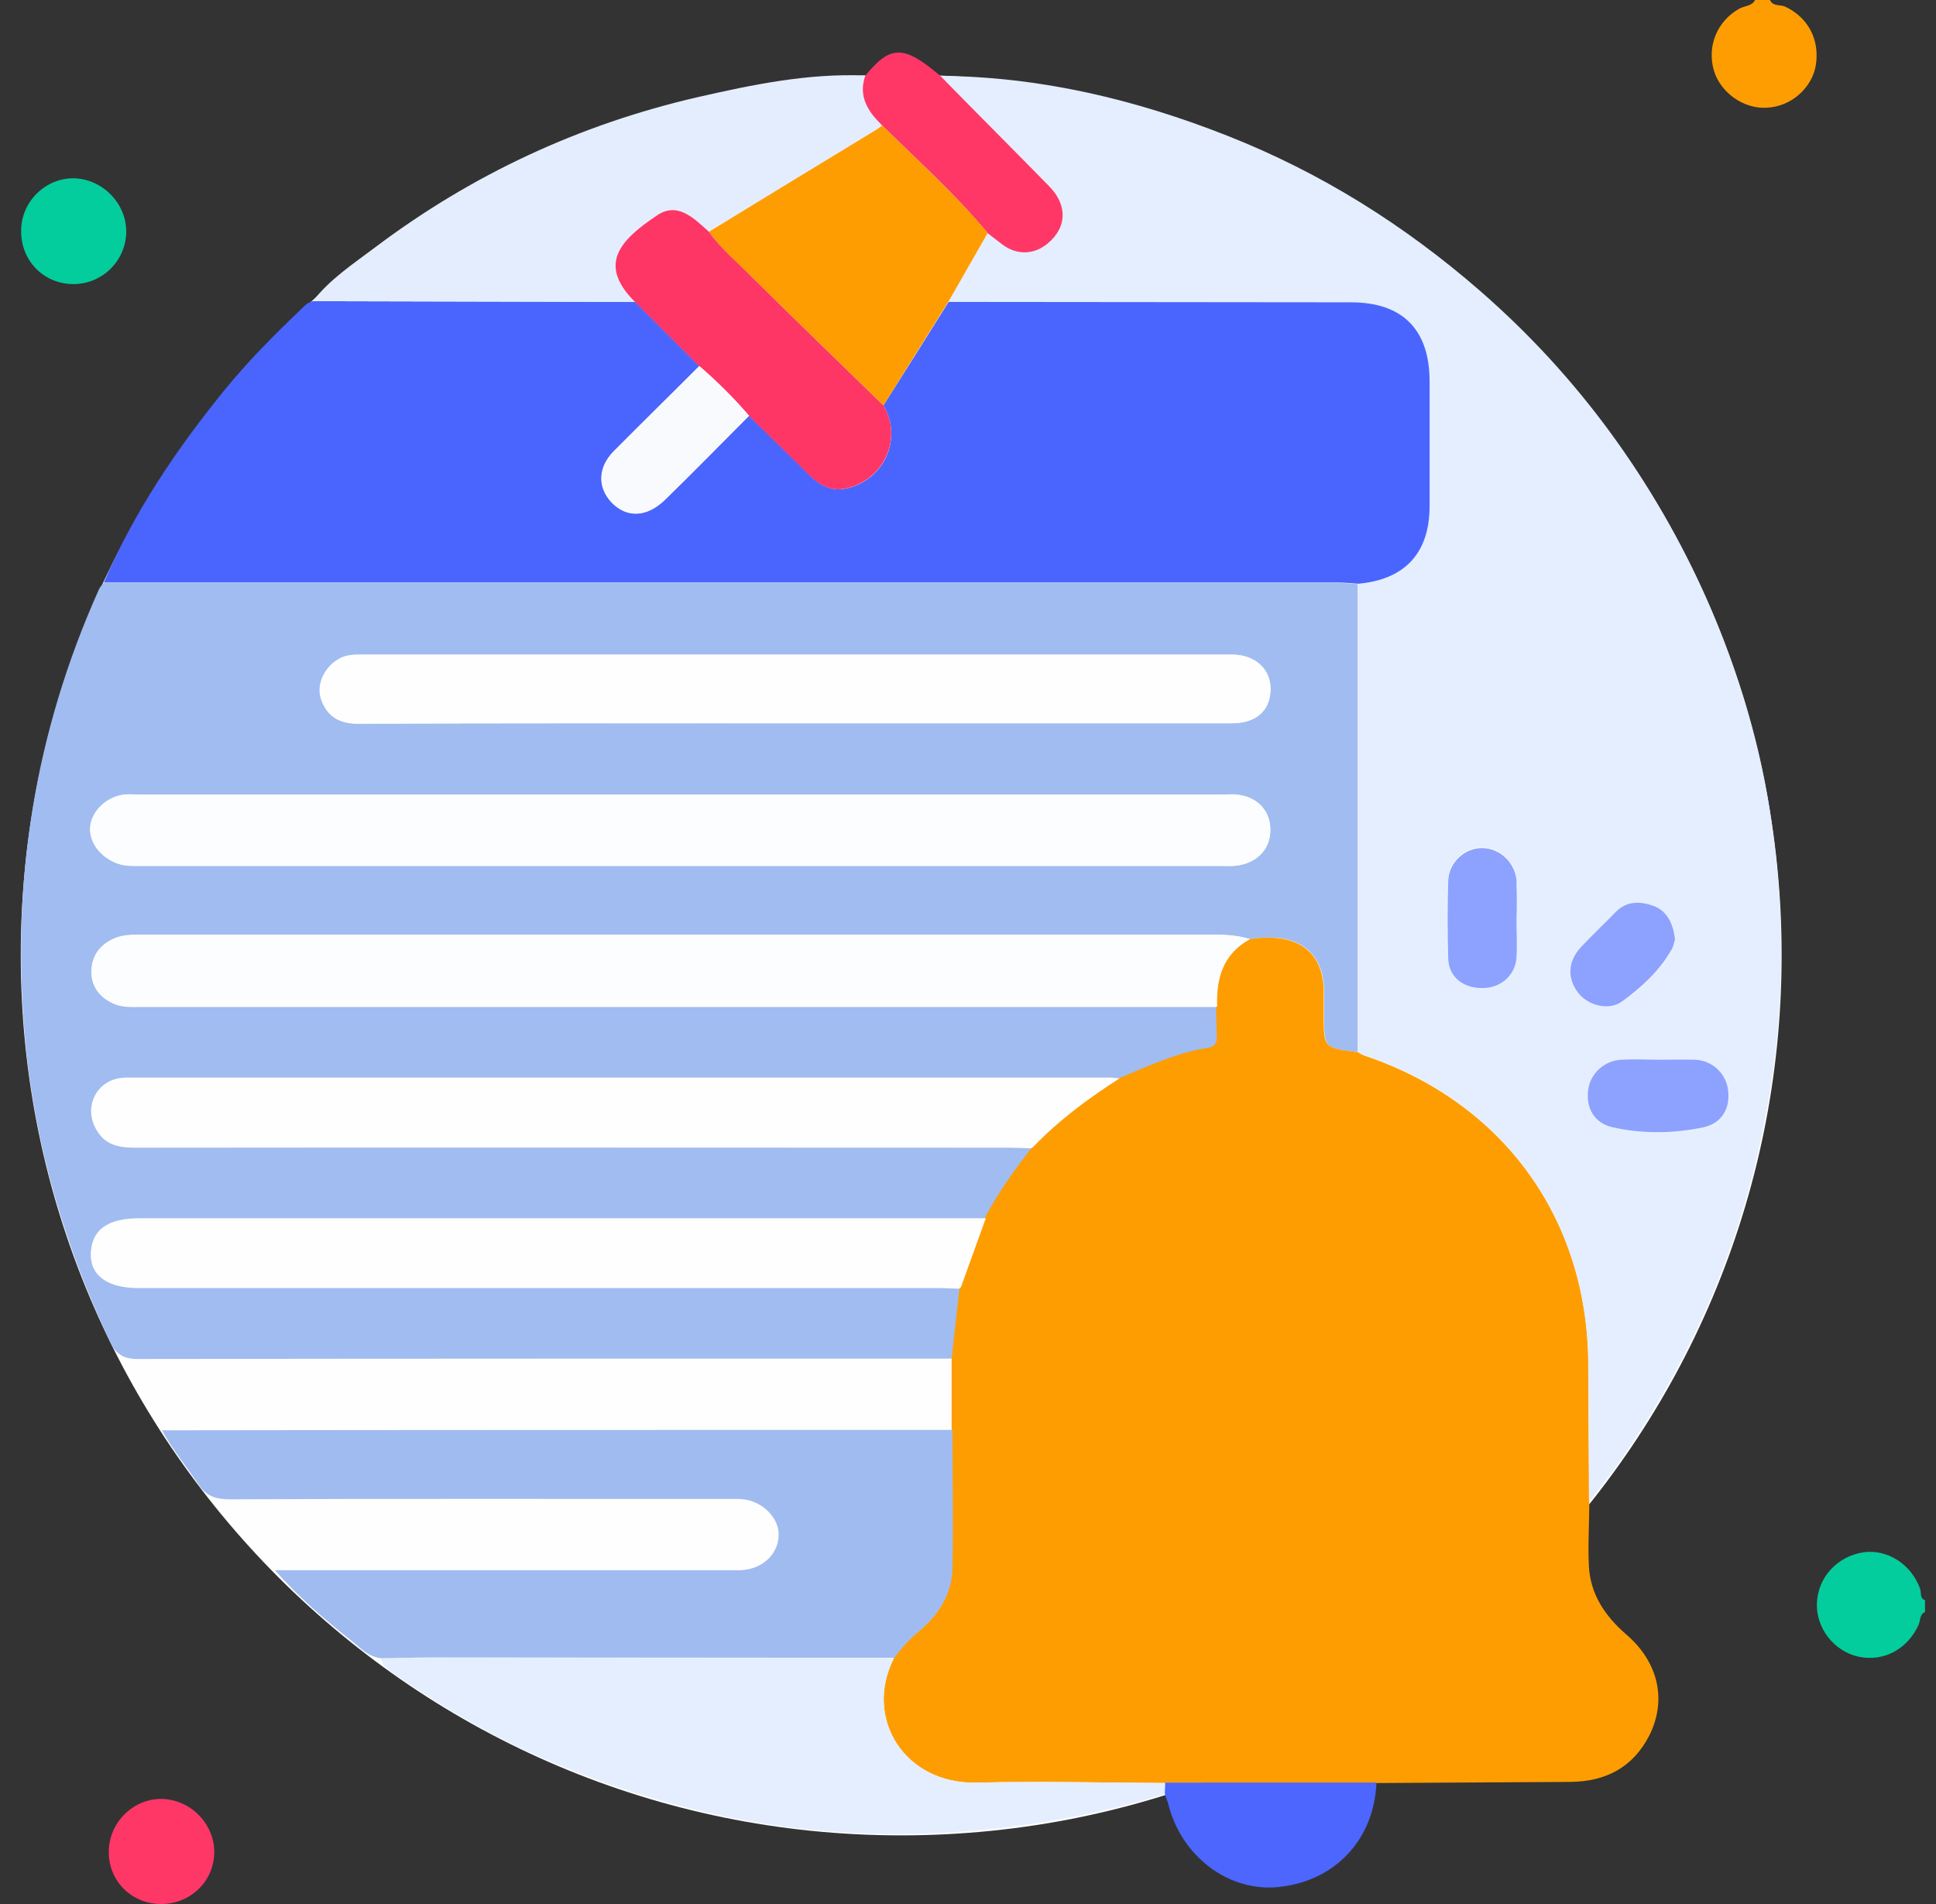 <svg width="61" height="60" viewBox="0 0 61 60" fill="none" xmlns="http://www.w3.org/2000/svg">
<rect x="0" y="0" width="61" height="60" fill="#333333" stroke="none"/>
<g clip-path="url(#clip0_722_63814)">
<path d="M28.395 57.837C43.716 57.837 56.136 45.416 56.136 30.096C56.136 14.775 43.716 2.354 28.395 2.354C13.074 2.354 0.654 14.775 0.654 30.096C0.654 45.416 13.074 57.837 28.395 57.837Z" fill="#FEFEFE"/>
<path d="M60.654 50.797C60.475 50.88 60.511 51.072 60.451 51.203C60.104 51.968 59.351 52.374 58.562 52.207C57.785 52.04 57.212 51.299 57.248 50.51C57.283 49.709 57.881 49.052 58.694 48.92C59.459 48.801 60.224 49.291 60.499 50.068C60.547 50.187 60.475 50.367 60.654 50.426C60.654 50.558 60.654 50.677 60.654 50.797Z" fill="#04CD9D"/>
<path d="M55.767 0C55.862 0.203 56.077 0.143 56.233 0.203C56.962 0.538 57.344 1.243 57.213 2.056C57.093 2.773 56.436 3.359 55.671 3.394C54.942 3.442 54.201 2.916 53.998 2.211C53.782 1.446 54.105 0.669 54.798 0.275C54.966 0.179 55.193 0.203 55.3 0C55.456 0 55.611 0 55.767 0Z" fill="#FE9D01"/>
<path d="M30.008 42.813C21.451 42.813 12.893 42.813 4.335 42.825C3.857 42.825 3.63 42.645 3.451 42.251C2.04 39.251 1.108 36.12 0.797 32.809C0.331 27.849 1.084 23.092 3.128 18.55C3.164 18.478 3.224 18.43 3.271 18.371C16.251 18.371 29.232 18.371 42.2 18.371C42.403 18.371 42.594 18.395 42.797 18.407C42.797 23.319 42.797 28.243 42.797 33.156C41.721 33.036 41.721 33.036 41.721 31.984C41.721 31.733 41.721 31.47 41.721 31.219C41.698 29.952 40.849 29.355 39.391 29.594C39.068 29.498 38.733 29.462 38.399 29.462C27.092 29.462 15.785 29.462 4.479 29.462C4.18 29.462 3.881 29.462 3.606 29.582C3.164 29.773 2.901 30.132 2.889 30.598C2.877 31.064 3.128 31.422 3.57 31.626C3.857 31.757 4.156 31.733 4.443 31.733C15.749 31.733 27.056 31.733 38.363 31.733C38.375 32.056 38.375 32.367 38.387 32.689C38.399 32.904 38.303 33.012 38.088 33.048C37.108 33.203 36.212 33.622 35.303 34.004C35.219 34.004 35.148 33.992 35.064 33.992C24.761 33.992 14.447 33.992 4.144 33.992C4.048 33.992 3.941 33.992 3.845 34.004C3.092 34.1 2.686 34.877 3.02 35.558C3.283 36.084 3.737 36.167 4.263 36.167C13.419 36.156 22.574 36.167 31.73 36.167C32.004 36.167 32.279 36.179 32.566 36.191C32.016 36.897 31.491 37.626 31.072 38.426C22.18 38.426 13.287 38.426 4.383 38.426C3.391 38.426 2.877 38.797 2.865 39.538C2.853 40.207 3.403 40.59 4.359 40.59C12.738 40.59 21.116 40.59 29.494 40.59C29.757 40.59 30.008 40.602 30.271 40.614C30.176 41.319 30.092 42.06 30.008 42.813ZM21.439 25.04C15.773 25.04 10.12 25.04 4.455 25.04C4.275 25.04 4.096 25.028 3.917 25.04C3.355 25.1 2.877 25.566 2.841 26.068C2.805 26.558 3.188 27.036 3.714 27.215C3.953 27.299 4.18 27.287 4.419 27.287C15.785 27.287 27.14 27.287 38.506 27.287C38.662 27.287 38.829 27.299 38.984 27.275C39.642 27.179 40.048 26.725 40.024 26.104C40 25.518 39.594 25.1 38.961 25.04C38.781 25.016 38.602 25.04 38.423 25.04C32.769 25.04 27.104 25.04 21.439 25.04ZM25.036 22.793C29.626 22.793 34.216 22.793 38.805 22.793C39.582 22.793 40.024 22.398 40.036 21.729C40.048 21.096 39.558 20.63 38.829 20.63C29.65 20.63 20.483 20.63 11.303 20.63C11.076 20.63 10.873 20.654 10.67 20.773C10.227 21.036 9.977 21.586 10.132 22.052C10.311 22.578 10.694 22.805 11.279 22.805C15.857 22.781 20.447 22.793 25.036 22.793Z" fill="#A1BCF0"/>
<path d="M39.379 29.594C40.837 29.367 41.685 29.952 41.709 31.219C41.709 31.47 41.709 31.733 41.709 31.984C41.709 33.024 41.709 33.024 42.785 33.156C42.857 33.191 42.917 33.239 42.988 33.263C47.387 34.745 50.04 38.426 50.052 43.052C50.052 44.486 50.064 45.909 50.076 47.343C50.076 48.012 50.028 48.694 50.064 49.363C50.112 50.235 50.566 50.917 51.223 51.49C52.263 52.375 52.526 53.582 51.964 54.694C51.45 55.697 50.59 56.14 49.49 56.152C47.447 56.164 45.403 56.175 43.359 56.188C41.136 56.188 38.925 56.188 36.701 56.188C34.717 56.175 32.733 56.128 30.761 56.175C28.514 56.223 27.199 54.168 28.156 52.255C28.383 51.932 28.658 51.646 28.956 51.395C29.554 50.893 29.972 50.259 29.984 49.47C30.02 48.012 29.996 46.542 29.984 45.072C29.984 44.319 29.984 43.566 29.984 42.813C30.068 42.072 30.152 41.331 30.235 40.578C30.498 39.849 30.761 39.12 31.024 38.391C31.442 37.59 31.968 36.861 32.518 36.156C33.331 35.307 34.263 34.614 35.255 33.98C36.164 33.598 37.06 33.179 38.04 33.024C38.255 32.988 38.351 32.881 38.339 32.666C38.327 32.355 38.327 32.032 38.315 31.709C38.315 30.825 38.53 30.06 39.379 29.594Z" fill="#FE9D01"/>
<path d="M50.065 47.331C50.053 45.897 50.053 44.474 50.041 43.04C50.041 38.414 47.388 34.733 42.978 33.251C42.906 33.227 42.834 33.179 42.774 33.144C42.774 28.231 42.774 23.307 42.774 18.395C44.256 18.263 45.021 17.427 45.021 15.944C45.021 14.642 45.021 13.327 45.021 12.024C45.021 10.387 44.161 9.538 42.535 9.526C38.316 9.526 34.085 9.514 29.866 9.514C30.284 8.785 30.691 8.068 31.109 7.339C31.264 7.458 31.42 7.578 31.575 7.697C32.029 8.032 32.567 8.02 32.998 7.662C33.595 7.16 33.631 6.454 33.045 5.857C31.91 4.697 30.774 3.55 29.627 2.391C32.77 2.415 35.77 3.132 38.675 4.279C41.615 5.438 44.245 7.088 46.623 9.156C49.754 11.881 52.109 15.144 53.794 18.933C54.798 21.203 55.503 23.57 55.838 26.032C56.185 28.506 56.221 30.98 55.898 33.478C55.324 37.936 53.794 42.012 51.26 45.717C50.89 46.279 50.472 46.805 50.065 47.331ZM52.288 33.395C51.894 33.395 51.499 33.383 51.105 33.395C50.555 33.419 50.125 33.837 50.053 34.351C49.981 34.925 50.233 35.403 50.818 35.522C51.774 35.737 52.742 35.737 53.699 35.522C54.272 35.391 54.535 34.925 54.464 34.351C54.404 33.837 53.962 33.419 53.424 33.395C53.041 33.371 52.659 33.395 52.288 33.395ZM47.782 28.972C47.794 28.972 47.794 28.972 47.782 28.972C47.782 28.59 47.782 28.219 47.782 27.837C47.782 27.801 47.782 27.753 47.782 27.717C47.723 27.156 47.268 26.713 46.719 26.701C46.157 26.689 45.643 27.144 45.631 27.729C45.607 28.542 45.607 29.355 45.631 30.168C45.655 30.753 46.097 31.112 46.707 31.112C47.292 31.112 47.746 30.717 47.782 30.144C47.806 29.773 47.782 29.367 47.782 28.972ZM52.778 29.594C52.719 29.116 52.539 28.721 52.121 28.554C51.715 28.399 51.272 28.375 50.902 28.745C50.543 29.116 50.161 29.462 49.814 29.845C49.384 30.299 49.36 30.825 49.73 31.291C50.041 31.697 50.687 31.865 51.117 31.554C51.727 31.112 52.288 30.61 52.659 29.94C52.73 29.833 52.742 29.689 52.778 29.594Z" fill="#E4EEFE"/>
<path d="M29.889 9.514C34.108 9.514 38.339 9.526 42.558 9.526C44.196 9.526 45.044 10.387 45.044 12.024C45.044 13.327 45.044 14.642 45.044 15.944C45.044 17.427 44.267 18.263 42.797 18.395C42.594 18.383 42.403 18.359 42.2 18.359C29.22 18.359 16.24 18.359 3.271 18.359C4.228 16.124 5.578 14.128 7.108 12.251C7.813 11.391 8.59 10.602 9.391 9.837C9.534 9.705 9.654 9.538 9.857 9.49C13.24 9.502 16.622 9.502 20.017 9.514C20.686 10.184 21.367 10.865 22.036 11.534C21.14 12.431 20.232 13.315 19.335 14.223C18.833 14.725 18.821 15.359 19.264 15.825C19.73 16.327 20.375 16.315 20.949 15.753C21.845 14.881 22.718 13.984 23.602 13.1C24.248 13.733 24.905 14.367 25.538 15C25.873 15.323 26.244 15.502 26.71 15.383C27.881 15.096 28.443 13.793 27.833 12.777C28.526 11.689 29.208 10.602 29.889 9.514Z" fill="#4A65FE"/>
<path d="M30.008 45.06C30.008 46.53 30.044 47.988 30.008 49.458C29.984 50.247 29.566 50.88 28.98 51.382C28.669 51.645 28.406 51.92 28.179 52.243C23.303 52.243 18.438 52.231 13.562 52.231C13.048 52.231 12.534 52.255 12.02 52.255C11.59 52.219 11.327 51.896 11.016 51.657C10.215 51.024 9.438 50.354 8.661 49.482C8.972 49.482 9.187 49.482 9.39 49.482C13.884 49.482 18.366 49.482 22.861 49.482C23.016 49.482 23.183 49.482 23.339 49.482C24.02 49.446 24.51 48.992 24.534 48.394C24.558 47.88 24.092 47.366 23.506 47.259C23.291 47.223 23.076 47.235 22.849 47.235C17.649 47.235 12.438 47.223 7.239 47.247C6.797 47.247 6.498 47.151 6.247 46.769C5.888 46.231 5.47 45.729 5.1 45.072C13.466 45.06 21.737 45.06 30.008 45.06Z" fill="#A0BBF0"/>
<path d="M12.01 52.267C12.524 52.255 13.038 52.243 13.552 52.243C18.428 52.243 23.293 52.255 28.169 52.255C27.201 54.167 28.528 56.235 30.775 56.175C32.759 56.128 34.731 56.175 36.715 56.187C36.715 56.307 36.703 56.414 36.703 56.534C34.432 57.227 32.113 57.622 29.735 57.753C25.384 57.992 21.261 57.179 17.281 55.482C15.56 54.753 13.958 53.809 12.428 52.757C12.237 52.614 12.046 52.506 12.01 52.267Z" fill="#E4EEFE"/>
<path d="M20.017 9.514C16.634 9.502 13.252 9.502 9.857 9.49C10.395 8.797 11.124 8.319 11.806 7.805C14.865 5.498 18.26 3.92 21.989 3.06C23.722 2.665 25.455 2.307 27.248 2.379C27.021 3.036 27.343 3.514 27.786 3.944C27.69 4.016 27.595 4.088 27.499 4.148C25.778 5.199 24.057 6.251 22.324 7.303C21.869 6.897 21.355 6.347 20.722 6.765C19.515 7.578 18.846 8.343 20.017 9.514Z" fill="#E4EDFD"/>
<path d="M27.798 3.956C27.356 3.526 27.033 3.048 27.26 2.39C28.061 1.41 28.479 1.41 29.639 2.402C30.774 3.562 31.922 4.709 33.057 5.868C33.643 6.466 33.619 7.171 33.009 7.673C32.579 8.032 32.041 8.044 31.587 7.709C31.432 7.59 31.276 7.47 31.121 7.35C30.105 6.119 28.922 5.068 27.798 3.956Z" fill="#FE3767"/>
<path d="M36.701 56.522C36.701 56.402 36.713 56.295 36.713 56.175C38.936 56.175 41.147 56.175 43.37 56.175C43.299 57.956 42.08 59.271 40.311 59.462C38.709 59.641 37.191 58.482 36.797 56.797C36.761 56.713 36.725 56.617 36.701 56.522Z" fill="#4C66FE"/>
<path d="M3.977 7.315C3.965 8.223 3.212 8.964 2.292 8.952C1.371 8.94 0.654 8.211 0.666 7.267C0.666 6.359 1.431 5.606 2.328 5.618C3.236 5.641 3.989 6.418 3.977 7.315Z" fill="#04CD9D"/>
<path d="M5.077 60C4.145 60 3.416 59.271 3.428 58.35C3.428 57.442 4.193 56.677 5.089 56.689C5.998 56.701 6.751 57.466 6.751 58.362C6.751 59.271 6.01 60 5.077 60Z" fill="#FE3767"/>
<path d="M21.44 25.04C27.105 25.04 32.758 25.04 38.424 25.04C38.603 25.04 38.782 25.028 38.962 25.04C39.595 25.1 40.014 25.53 40.025 26.104C40.049 26.725 39.643 27.179 38.986 27.275C38.83 27.299 38.663 27.287 38.508 27.287C27.141 27.287 15.786 27.287 4.42 27.287C4.181 27.287 3.954 27.299 3.715 27.215C3.189 27.036 2.806 26.558 2.842 26.068C2.878 25.566 3.356 25.1 3.918 25.04C4.097 25.016 4.276 25.04 4.456 25.04C10.121 25.04 15.774 25.04 21.44 25.04Z" fill="#FCFDFE"/>
<path d="M39.379 29.594C38.531 30.06 38.316 30.837 38.352 31.721C27.045 31.721 15.738 31.721 4.431 31.721C4.132 31.721 3.846 31.745 3.559 31.613C3.104 31.41 2.865 31.052 2.877 30.586C2.889 30.119 3.152 29.761 3.595 29.57C3.869 29.45 4.168 29.45 4.467 29.45C15.774 29.45 27.081 29.45 38.387 29.45C38.722 29.462 39.045 29.486 39.379 29.594Z" fill="#FCFDFE"/>
<path d="M35.279 33.98C34.287 34.613 33.355 35.307 32.542 36.155C32.267 36.143 31.992 36.131 31.705 36.131C22.55 36.131 13.395 36.131 4.239 36.131C3.713 36.131 3.259 36.048 2.996 35.522C2.649 34.84 3.056 34.052 3.821 33.968C3.916 33.956 4.024 33.956 4.12 33.956C14.422 33.956 24.737 33.956 35.04 33.956C35.124 33.968 35.195 33.98 35.279 33.98Z" fill="#FEFEFE"/>
<path d="M25.037 22.793C20.447 22.793 15.857 22.793 11.268 22.805C10.694 22.805 10.312 22.578 10.12 22.052C9.953 21.586 10.204 21.036 10.658 20.773C10.85 20.653 11.065 20.629 11.292 20.629C20.471 20.629 29.638 20.629 38.818 20.629C39.547 20.629 40.037 21.096 40.025 21.729C40.013 22.398 39.571 22.793 38.794 22.793C34.216 22.793 29.626 22.793 25.037 22.793Z" fill="#FEFEFE"/>
<path d="M31.061 38.39C30.798 39.12 30.535 39.849 30.272 40.578C30.009 40.566 29.758 40.554 29.495 40.554C21.116 40.554 12.738 40.554 4.359 40.554C3.403 40.554 2.853 40.159 2.865 39.502C2.877 38.761 3.391 38.39 4.383 38.39C13.264 38.39 22.156 38.39 31.061 38.39Z" fill="#FEFEFE"/>
<path d="M27.798 3.956C28.922 5.068 30.105 6.131 31.121 7.339C30.703 8.068 30.296 8.785 29.878 9.514C29.197 10.601 28.515 11.689 27.834 12.777C26.459 11.438 25.085 10.111 23.722 8.761C23.244 8.295 22.73 7.852 22.336 7.303C24.057 6.251 25.778 5.199 27.511 4.147C27.607 4.099 27.703 4.016 27.798 3.956Z" fill="#FE9D01"/>
<path d="M52.288 33.394C52.658 33.394 53.041 33.383 53.411 33.394C53.961 33.418 54.391 33.837 54.451 34.351C54.523 34.924 54.26 35.39 53.686 35.522C52.73 35.725 51.762 35.737 50.806 35.522C50.232 35.39 49.969 34.924 50.041 34.351C50.101 33.837 50.543 33.418 51.093 33.394C51.499 33.37 51.893 33.394 52.288 33.394Z" fill="#8DA1FE"/>
<path d="M47.783 28.972C47.783 29.367 47.806 29.761 47.783 30.168C47.747 30.729 47.293 31.136 46.707 31.136C46.085 31.136 45.643 30.777 45.631 30.192C45.607 29.379 45.607 28.566 45.631 27.753C45.655 27.168 46.157 26.713 46.719 26.725C47.257 26.737 47.723 27.168 47.783 27.741C47.783 27.777 47.783 27.825 47.783 27.861C47.795 28.219 47.795 28.602 47.783 28.972C47.795 28.972 47.795 28.972 47.783 28.972Z" fill="#8DA1FE"/>
<path d="M52.777 29.594C52.753 29.689 52.729 29.833 52.658 29.94C52.275 30.61 51.714 31.112 51.116 31.554C50.686 31.865 50.04 31.686 49.729 31.291C49.371 30.825 49.395 30.299 49.813 29.845C50.16 29.474 50.542 29.116 50.901 28.745C51.259 28.375 51.702 28.399 52.12 28.554C52.538 28.721 52.718 29.116 52.777 29.594Z" fill="#8DA1FE"/>
<path d="M22.336 7.303C22.731 7.853 23.245 8.283 23.723 8.761C25.085 10.112 26.46 11.438 27.834 12.777C28.444 13.793 27.87 15.096 26.699 15.383C26.233 15.502 25.862 15.323 25.527 15C24.882 14.367 24.237 13.733 23.591 13.1C23.113 12.538 22.587 12.012 22.026 11.534C21.356 10.865 20.675 10.184 20.006 9.514C18.834 8.343 19.504 7.578 20.735 6.765C21.368 6.359 21.882 6.897 22.336 7.303Z" fill="#FD3666"/>
<path d="M22.036 11.534C22.598 12.024 23.124 12.538 23.602 13.099C22.717 13.984 21.845 14.88 20.948 15.753C20.375 16.303 19.729 16.315 19.263 15.825C18.833 15.358 18.845 14.737 19.335 14.223C20.231 13.326 21.14 12.43 22.036 11.534Z" fill="#F9FAFE"/>
</g>
<defs>
<clipPath id="clip0_722_63814">
<rect width="60" height="60" fill="white" transform="translate(0.654)"/>
</clipPath>
</defs>
</svg>
